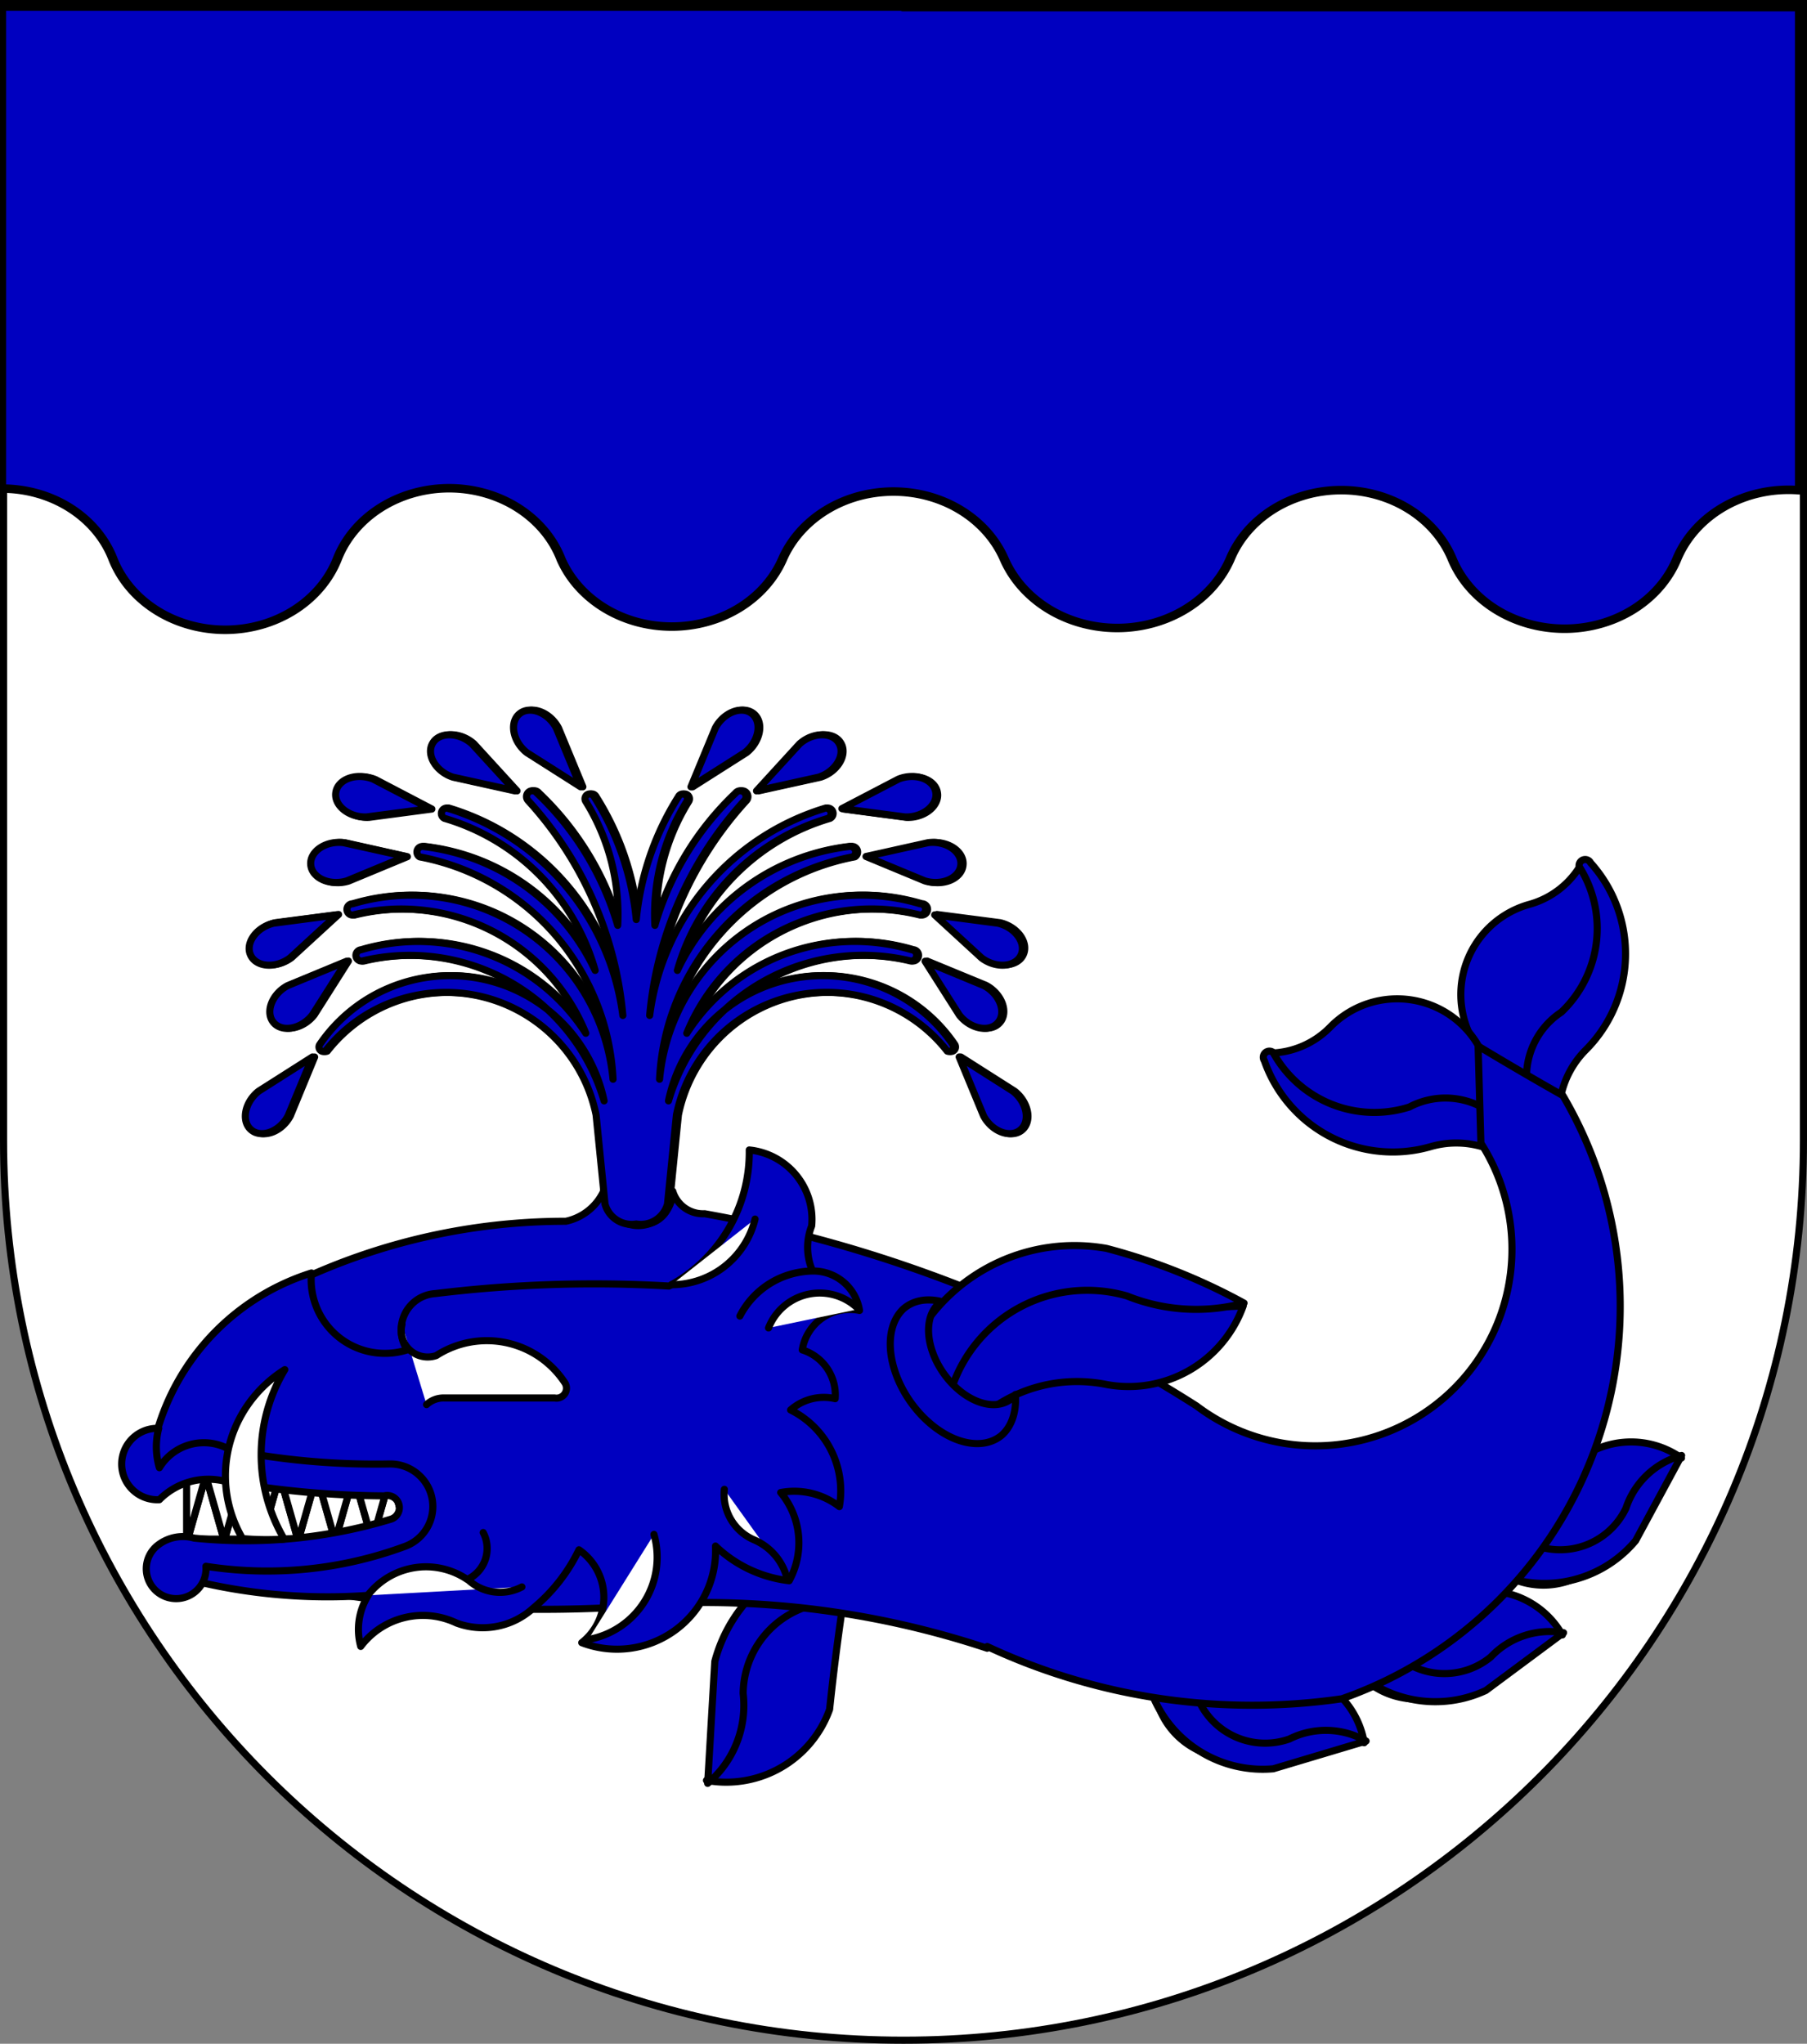 <?xml version="1.0" encoding="UTF-8" standalone="no"?>
<!-- Created with Inkscape (http://www.inkscape.org/) -->

<svg
   xmlns:v="http://schemas.microsoft.com/visio/2003/SVGExtensions/"
   xmlns:dc="http://purl.org/dc/elements/1.1/"
   xmlns:cc="http://creativecommons.org/ns#"
   xmlns:rdf="http://www.w3.org/1999/02/22-rdf-syntax-ns#"
   xmlns:svg="http://www.w3.org/2000/svg"
   xmlns="http://www.w3.org/2000/svg"
   xmlns:sodipodi="http://sodipodi.sourceforge.net/DTD/sodipodi-0.dtd"
   xmlns:inkscape="http://www.inkscape.org/namespaces/inkscape"
   width="763"
   height="863"
   id="svg2"
   version="1.1"
   inkscape:version="0.48.4 r9939"
   sodipodi:docname="Wappen_Herrschaft_Bugauen.svg">
  <rect width="100%" height="100%" fill="#808080" stroke="none"/>
  <defs
     id="defs4">
    <inkscape:perspective
       sodipodi:type="inkscape:persp3d"
       inkscape:vp_x="0 : 526.18109 : 1"
       inkscape:vp_y="0 : 1000 : 0"
       inkscape:vp_z="744.09448 : 526.18109 : 1"
       inkscape:persp3d-origin="372.04724 : 350.78739 : 1"
       id="perspective10" />
    <inkscape:perspective
       id="perspective2828"
       inkscape:persp3d-origin="0.5 : 0.33333333 : 1"
       inkscape:vp_z="1 : 0.5 : 1"
       inkscape:vp_y="0 : 1000 : 0"
       inkscape:vp_x="0 : 0.5 : 1"
       sodipodi:type="inkscape:persp3d" />
    <inkscape:perspective
       id="perspective2828-7"
       inkscape:persp3d-origin="0.5 : 0.33333333 : 1"
       inkscape:vp_z="1 : 0.5 : 1"
       inkscape:vp_y="0 : 1000 : 0"
       inkscape:vp_x="0 : 0.5 : 1"
       sodipodi:type="inkscape:persp3d" />
    <inkscape:perspective
       id="perspective3640"
       inkscape:persp3d-origin="0.5 : 0.33333333 : 1"
       inkscape:vp_z="1 : 0.5 : 1"
       inkscape:vp_y="0 : 1000 : 0"
       inkscape:vp_x="0 : 0.5 : 1"
       sodipodi:type="inkscape:persp3d" />
    <inkscape:perspective
       id="perspective3670"
       inkscape:persp3d-origin="0.5 : 0.33333333 : 1"
       inkscape:vp_z="1 : 0.5 : 1"
       inkscape:vp_y="0 : 1000 : 0"
       inkscape:vp_x="0 : 0.5 : 1"
       sodipodi:type="inkscape:persp3d" />
    <inkscape:perspective
       id="perspective3693"
       inkscape:persp3d-origin="0.5 : 0.33333333 : 1"
       inkscape:vp_z="1 : 0.5 : 1"
       inkscape:vp_y="0 : 1000 : 0"
       inkscape:vp_x="0 : 0.5 : 1"
       sodipodi:type="inkscape:persp3d" />
    <inkscape:perspective
       id="perspective3720"
       inkscape:persp3d-origin="0.5 : 0.33333333 : 1"
       inkscape:vp_z="1 : 0.5 : 1"
       inkscape:vp_y="0 : 1000 : 0"
       inkscape:vp_x="0 : 0.5 : 1"
       sodipodi:type="inkscape:persp3d" />
    <inkscape:perspective
       id="perspective3747"
       inkscape:persp3d-origin="0.5 : 0.33333333 : 1"
       inkscape:vp_z="1 : 0.5 : 1"
       inkscape:vp_y="0 : 1000 : 0"
       inkscape:vp_x="0 : 0.5 : 1"
       sodipodi:type="inkscape:persp3d" />
    <inkscape:perspective
       id="perspective3763"
       inkscape:persp3d-origin="0.5 : 0.33333333 : 1"
       inkscape:vp_z="1 : 0.5 : 1"
       inkscape:vp_y="0 : 1000 : 0"
       inkscape:vp_x="0 : 0.5 : 1"
       sodipodi:type="inkscape:persp3d" />
    <inkscape:perspective
       id="perspective3792"
       inkscape:persp3d-origin="0.5 : 0.33333333 : 1"
       inkscape:vp_z="1 : 0.5 : 1"
       inkscape:vp_y="0 : 1000 : 0"
       inkscape:vp_x="0 : 0.5 : 1"
       sodipodi:type="inkscape:persp3d" />
    <inkscape:perspective
       id="perspective3814"
       inkscape:persp3d-origin="0.5 : 0.33333333 : 1"
       inkscape:vp_z="1 : 0.5 : 1"
       inkscape:vp_y="0 : 1000 : 0"
       inkscape:vp_x="0 : 0.5 : 1"
       sodipodi:type="inkscape:persp3d" />
    <inkscape:perspective
       id="perspective3841"
       inkscape:persp3d-origin="0.5 : 0.33333333 : 1"
       inkscape:vp_z="1 : 0.5 : 1"
       inkscape:vp_y="0 : 1000 : 0"
       inkscape:vp_x="0 : 0.5 : 1"
       sodipodi:type="inkscape:persp3d" />
    <inkscape:perspective
       id="perspective3841-5"
       inkscape:persp3d-origin="0.5 : 0.33333333 : 1"
       inkscape:vp_z="1 : 0.5 : 1"
       inkscape:vp_y="0 : 1000 : 0"
       inkscape:vp_x="0 : 0.5 : 1"
       sodipodi:type="inkscape:persp3d" />
    <inkscape:perspective
       id="perspective3872"
       inkscape:persp3d-origin="0.5 : 0.33333333 : 1"
       inkscape:vp_z="1 : 0.5 : 1"
       inkscape:vp_y="0 : 1000 : 0"
       inkscape:vp_x="0 : 0.5 : 1"
       sodipodi:type="inkscape:persp3d" />
    <inkscape:perspective
       id="perspective3898"
       inkscape:persp3d-origin="0.5 : 0.33333333 : 1"
       inkscape:vp_z="1 : 0.5 : 1"
       inkscape:vp_y="0 : 1000 : 0"
       inkscape:vp_x="0 : 0.5 : 1"
       sodipodi:type="inkscape:persp3d" />
    <inkscape:perspective
       id="perspective3920"
       inkscape:persp3d-origin="0.5 : 0.33333333 : 1"
       inkscape:vp_z="1 : 0.5 : 1"
       inkscape:vp_y="0 : 1000 : 0"
       inkscape:vp_x="0 : 0.5 : 1"
       sodipodi:type="inkscape:persp3d" />
    <inkscape:perspective
       id="perspective2860"
       inkscape:persp3d-origin="0.5 : 0.33333333 : 1"
       inkscape:vp_z="1 : 0.5 : 1"
       inkscape:vp_y="0 : 1000 : 0"
       inkscape:vp_x="0 : 0.5 : 1"
       sodipodi:type="inkscape:persp3d" />
    <inkscape:perspective
       id="perspective3672"
       inkscape:persp3d-origin="0.5 : 0.33333333 : 1"
       inkscape:vp_z="1 : 0.5 : 1"
       inkscape:vp_y="0 : 1000 : 0"
       inkscape:vp_x="0 : 0.5 : 1"
       sodipodi:type="inkscape:persp3d" />
    <inkscape:perspective
       id="perspective3695"
       inkscape:persp3d-origin="0.5 : 0.33333333 : 1"
       inkscape:vp_z="1 : 0.5 : 1"
       inkscape:vp_y="0 : 1000 : 0"
       inkscape:vp_x="0 : 0.5 : 1"
       sodipodi:type="inkscape:persp3d" />
    <inkscape:perspective
       id="perspective3261"
       inkscape:persp3d-origin="0.5 : 0.33333333 : 1"
       inkscape:vp_z="1 : 0.5 : 1"
       inkscape:vp_y="0 : 1000 : 0"
       inkscape:vp_x="0 : 0.5 : 1"
       sodipodi:type="inkscape:persp3d" />
    <inkscape:perspective
       id="perspective2828-1"
       inkscape:persp3d-origin="0.5 : 0.33333333 : 1"
       inkscape:vp_z="1 : 0.5 : 1"
       inkscape:vp_y="0 : 1000 : 0"
       inkscape:vp_x="0 : 0.5 : 1"
       sodipodi:type="inkscape:persp3d" />
    <inkscape:perspective
       id="perspective3652"
       inkscape:persp3d-origin="0.5 : 0.33333333 : 1"
       inkscape:vp_z="1 : 0.5 : 1"
       inkscape:vp_y="0 : 1000 : 0"
       inkscape:vp_x="0 : 0.5 : 1"
       sodipodi:type="inkscape:persp3d" />
    <inkscape:perspective
       id="perspective3652-2"
       inkscape:persp3d-origin="0.5 : 0.33333333 : 1"
       inkscape:vp_z="1 : 0.5 : 1"
       inkscape:vp_y="0 : 1000 : 0"
       inkscape:vp_x="0 : 0.5 : 1"
       sodipodi:type="inkscape:persp3d" />
    <inkscape:perspective
       id="perspective3652-5"
       inkscape:persp3d-origin="0.5 : 0.33333333 : 1"
       inkscape:vp_z="1 : 0.5 : 1"
       inkscape:vp_y="0 : 1000 : 0"
       inkscape:vp_x="0 : 0.5 : 1"
       sodipodi:type="inkscape:persp3d" />
    <inkscape:perspective
       id="perspective3727"
       inkscape:persp3d-origin="0.5 : 0.33333333 : 1"
       inkscape:vp_z="1 : 0.5 : 1"
       inkscape:vp_y="0 : 1000 : 0"
       inkscape:vp_x="0 : 0.5 : 1"
       sodipodi:type="inkscape:persp3d" />
    <inkscape:perspective
       id="perspective3843"
       inkscape:persp3d-origin="0.5 : 0.33333333 : 1"
       inkscape:vp_z="1 : 0.5 : 1"
       inkscape:vp_y="0 : 1000 : 0"
       inkscape:vp_x="0 : 0.5 : 1"
       sodipodi:type="inkscape:persp3d" />
    <inkscape:perspective
       id="perspective3970"
       inkscape:persp3d-origin="0.5 : 0.33333333 : 1"
       inkscape:vp_z="1 : 0.5 : 1"
       inkscape:vp_y="0 : 1000 : 0"
       inkscape:vp_x="0 : 0.5 : 1"
       sodipodi:type="inkscape:persp3d" />
    <inkscape:perspective
       id="perspective4007"
       inkscape:persp3d-origin="0.5 : 0.33333333 : 1"
       inkscape:vp_z="1 : 0.5 : 1"
       inkscape:vp_y="0 : 1000 : 0"
       inkscape:vp_x="0 : 0.5 : 1"
       sodipodi:type="inkscape:persp3d" />
    <inkscape:perspective
       id="perspective4062"
       inkscape:persp3d-origin="0.5 : 0.33333333 : 1"
       inkscape:vp_z="1 : 0.5 : 1"
       inkscape:vp_y="0 : 1000 : 0"
       inkscape:vp_x="0 : 0.5 : 1"
       sodipodi:type="inkscape:persp3d" />
    <inkscape:perspective
       id="perspective4153"
       inkscape:persp3d-origin="0.5 : 0.33333333 : 1"
       inkscape:vp_z="1 : 0.5 : 1"
       inkscape:vp_y="0 : 1000 : 0"
       inkscape:vp_x="0 : 0.5 : 1"
       sodipodi:type="inkscape:persp3d" />
    <inkscape:perspective
       id="perspective4316"
       inkscape:persp3d-origin="0.5 : 0.33333333 : 1"
       inkscape:vp_z="1 : 0.5 : 1"
       inkscape:vp_y="0 : 1000 : 0"
       inkscape:vp_x="0 : 0.5 : 1"
       sodipodi:type="inkscape:persp3d" />
    <inkscape:perspective
       id="perspective4316-9"
       inkscape:persp3d-origin="0.5 : 0.33333333 : 1"
       inkscape:vp_z="1 : 0.5 : 1"
       inkscape:vp_y="0 : 1000 : 0"
       inkscape:vp_x="0 : 0.5 : 1"
       sodipodi:type="inkscape:persp3d" />
    <inkscape:perspective
       id="perspective2898"
       inkscape:persp3d-origin="0.5 : 0.33333333 : 1"
       inkscape:vp_z="1 : 0.5 : 1"
       inkscape:vp_y="0 : 1000 : 0"
       inkscape:vp_x="0 : 0.5 : 1"
       sodipodi:type="inkscape:persp3d" />
    <inkscape:perspective
       id="perspective3337"
       inkscape:persp3d-origin="0.5 : 0.33333333 : 1"
       inkscape:vp_z="1 : 0.5 : 1"
       inkscape:vp_y="0 : 1000 : 0"
       inkscape:vp_x="0 : 0.5 : 1"
       sodipodi:type="inkscape:persp3d" />
    <inkscape:perspective
       id="perspective3373"
       inkscape:persp3d-origin="0.5 : 0.33333333 : 1"
       inkscape:vp_z="1 : 0.5 : 1"
       inkscape:vp_y="0 : 1000 : 0"
       inkscape:vp_x="0 : 0.5 : 1"
       sodipodi:type="inkscape:persp3d" />
    <inkscape:perspective
       id="perspective2996"
       inkscape:persp3d-origin="0.5 : 0.33333333 : 1"
       inkscape:vp_z="1 : 0.5 : 1"
       inkscape:vp_y="0 : 1000 : 0"
       inkscape:vp_x="0 : 0.5 : 1"
       sodipodi:type="inkscape:persp3d" />
    <inkscape:perspective
       id="perspective3149"
       inkscape:persp3d-origin="0.5 : 0.33333333 : 1"
       inkscape:vp_z="1 : 0.5 : 1"
       inkscape:vp_y="0 : 1000 : 0"
       inkscape:vp_x="0 : 0.5 : 1"
       sodipodi:type="inkscape:persp3d" />
    <inkscape:perspective
       id="perspective3758"
       inkscape:persp3d-origin="0.5 : 0.33333333 : 1"
       inkscape:vp_z="1 : 0.5 : 1"
       inkscape:vp_y="0 : 1000 : 0"
       inkscape:vp_x="0 : 0.5 : 1"
       sodipodi:type="inkscape:persp3d" />
    <inkscape:perspective
       id="perspective3742"
       inkscape:persp3d-origin="0.5 : 0.33333333 : 1"
       inkscape:vp_z="1 : 0.5 : 1"
       inkscape:vp_y="0 : 1000 : 0"
       inkscape:vp_x="0 : 0.5 : 1"
       sodipodi:type="inkscape:persp3d" />
    <inkscape:perspective
       id="perspective3773"
       inkscape:persp3d-origin="0.5 : 0.33333333 : 1"
       inkscape:vp_z="1 : 0.5 : 1"
       inkscape:vp_y="0 : 1000 : 0"
       inkscape:vp_x="0 : 0.5 : 1"
       sodipodi:type="inkscape:persp3d" />
    <inkscape:perspective
       id="perspective3884"
       inkscape:persp3d-origin="0.5 : 0.33333333 : 1"
       inkscape:vp_z="1 : 0.5 : 1"
       inkscape:vp_y="0 : 1000 : 0"
       inkscape:vp_x="0 : 0.5 : 1"
       sodipodi:type="inkscape:persp3d" />
    <v:pageProperties
       v:drawingScale="1"
       v:pageScale="1"
       v:drawingUnits="19"
       v:shadowOffsetX="9"
       v:shadowOffsetY="-9" />
    <v:pageProperties
       v:drawingScale="1"
       v:pageScale="1"
       v:drawingUnits="19"
       v:shadowOffsetX="9"
       v:shadowOffsetY="-9" />
    <v:pageProperties
       v:drawingScale="1"
       v:pageScale="1"
       v:drawingUnits="19"
       v:shadowOffsetX="9"
       v:shadowOffsetY="-9" />
    <v:pageProperties
       v:drawingScale="1"
       v:pageScale="1"
       v:drawingUnits="19"
       v:shadowOffsetX="9"
       v:shadowOffsetY="-9" />
    <v:pageProperties
       v:drawingScale="1"
       v:pageScale="1"
       v:drawingUnits="19"
       v:shadowOffsetX="9"
       v:shadowOffsetY="-9" />
  </defs>
  <sodipodi:namedview
     id="base"
     pagecolor="#ffffff"
     bordercolor="#666666"
     borderopacity="1.0"
     inkscape:pageopacity="0.0"
     inkscape:pageshadow="2"
     inkscape:zoom="0.69977474"
     inkscape:cx="597.8443"
     inkscape:cy="532.04436"
     inkscape:document-units="px"
     inkscape:current-layer="layer1"
     showgrid="true"
     inkscape:window-width="1920"
     inkscape:window-height="1057"
     inkscape:window-x="1432"
     inkscape:window-y="-8"
     inkscape:window-maximized="1"
     inkscape:snap-grids="true">
    <inkscape:grid
       type="xygrid"
       id="grid2816"
       empspacing="5"
       visible="true"
       enabled="true"
       snapvisiblegridlinesonly="true" />
  </sodipodi:namedview>
  <g
     inkscape:label="Ebene 1"
     inkscape:groupmode="layer"
     id="layer1"
     transform="translate(-1.644,-192.036)">
    <path
       style="fill:#ffffff;fill-opacity:1;stroke:#000000;stroke-width:3;stroke-miterlimit:4;stroke-opacity:1;stroke-dasharray:none"
       d="m 3.144,193.536 0,480 c 0,209.868 170.132,380 380,380 209.868,0 380,-170.132 380,-380 l 0,-480 -760,0 z"
       id="path2850" />
    <g
       transform="matrix(1.357,0,0,1.25,2.269,-375.189)"
       v:groupContext="shape"
       v:mID="3"
       id="shape3-4"
       style="fill:#0000c0;fill-opacity:1">
      <title
         id="title21">Sheet.3</title>
      <path
         id="path23"
         class="st2"
         d="m 559.5,619.4 0,-163.22 -279,0 0,-0.18 L 0,456 0,618.84 a 36.522,35.314 0 0 1 34.74,23.93 36.998,35.775 -180 0 0 69.7,0 36.847,35.63 0 0 1 69.7,0 36.998,35.775 -180 0 0 68.86,0 37.004,35.781 0 0 1 69.05,-0.06 37.703,36.457 -180 0 0 70.25,0 36.815,35.599 0 0 1 69.14,0 37.263,36.031 180 0 0 69.84,0 37.056,35.831 0 0 1 38.22,-23.31 z"
         inkscape:connector-curvature="0"
         style="fill:#0000c0;stroke:#000000;stroke-width:2.879;stroke-linecap:round;stroke-linejoin:round;fill-opacity:1" />
    </g>
    <g
       v:groupContext="group"
       v:mID="2"
       transform="matrix(-1.191,2.554,2.554,1.191,258.903,595.486)"
       id="group2-2"
       style="stroke-width:1.065;stroke-miterlimit:4;stroke-dasharray:none;fill:#0000c0;fill-opacity:1">
      <title
         id="title16-4">Sheet.2</title>
      <g
         v:groupContext="group"
         v:mID="3"
         id="group3-3"
         style="stroke-width:1.065;stroke-miterlimit:4;stroke-dasharray:none;fill:#0000c0;fill-opacity:1">
        <title
           id="title19">Sheet.3</title>
        <g
           transform="translate(0.141,0)"
           v:groupContext="shape"
           v:mID="4"
           id="shape4-4"
           style="stroke-width:1.065;stroke-miterlimit:4;stroke-dasharray:none;fill:#0000c0;fill-opacity:1">
          <title
             id="title22">Sheet.4</title>
          <path
             id="path24"
             class="st1"
             d="m 27.21,160.27 a 11.696,11.696 0 0 1 -11.39,13.22 l -8.16,0.84 a 8.496,8.496 -180 0 0 -7.45,3.1 13.047,13.047 0 0 1 8.44,-14.63 300.588,300.588 -180 0 0 18.56,-2.53 z"
             inkscape:connector-curvature="0"
             style="fill:#0000c0;stroke:#000000;stroke-width:1.065;stroke-linecap:round;stroke-linejoin:round;stroke-miterlimit:4;stroke-dasharray:none;fill-opacity:1" />
        </g>
        <g
           transform="translate(0,-0.141)"
           v:groupContext="shape"
           v:mID="5"
           id="shape5-6"
           style="stroke-width:1.065;stroke-miterlimit:4;stroke-dasharray:none;fill:#0000c0;fill-opacity:1">
          <title
             id="title27">Sheet.5</title>
          <path
             id="path29"
             class="st1"
             d="m 0,177.43 a 12.149,12.149 0 0 1 10.69,-4.22 10.943,10.943 -180 0 0 10.83,-11.25 255.418,255.418 0 0 1 6.18,-1.41 17.834,17.834 0 0 1 -13.22,16.03 L 0,177.43 z"
             inkscape:connector-curvature="0"
             style="fill:#0000c0;stroke:#000000;stroke-width:1.065;stroke-linecap:round;stroke-linejoin:round;stroke-miterlimit:4;stroke-dasharray:none;fill-opacity:1" />
        </g>
      </g>
      <g
         v:groupContext="group"
         v:mID="6"
         transform="matrix(0.423,0.906,-0.906,0.423,185.096,82.012)"
         id="group6-8"
         style="stroke-width:1.065;stroke-miterlimit:4;stroke-dasharray:none;fill:#0000c0;fill-opacity:1">
        <title
           id="title32">Sheet.6</title>
        <g
           transform="matrix(0,-1,1,0,-160.272,177.288)"
           v:groupContext="shape"
           v:mID="7"
           id="shape7-9"
           style="stroke-width:1.065;stroke-miterlimit:4;stroke-dasharray:none;fill:#0000c0;fill-opacity:1">
          <title
             id="title35">Sheet.7</title>
          <path
             id="path37"
             class="st1"
             d="m 27.21,160.27 a 11.696,11.696 0 0 1 -11.39,13.22 l -8.16,0.84 a 8.496,8.496 -180 0 0 -7.45,3.1 13.047,13.047 0 0 1 8.44,-14.63 300.588,300.588 -180 0 0 18.56,-2.53 z"
             inkscape:connector-curvature="0"
             style="fill:#0000c0;stroke:#000000;stroke-width:1.065;stroke-linecap:round;stroke-linejoin:round;stroke-miterlimit:4;stroke-dasharray:none;fill-opacity:1" />
        </g>
        <g
           transform="matrix(0,-1,1,0,-160.413,177.428)"
           v:groupContext="shape"
           v:mID="8"
           id="shape8-11"
           style="stroke-width:1.065;stroke-miterlimit:4;stroke-dasharray:none;fill:#0000c0;fill-opacity:1">
          <title
             id="title40">Sheet.8</title>
          <path
             id="path42"
             class="st1"
             d="m 0,177.43 a 12.149,12.149 0 0 1 10.69,-4.22 10.943,10.943 -180 0 0 10.83,-11.25 255.418,255.418 0 0 1 6.18,-1.41 17.834,17.834 0 0 1 -13.22,16.03 L 0,177.43 z"
             inkscape:connector-curvature="0"
             style="fill:#0000c0;stroke:#000000;stroke-width:1.065;stroke-linecap:round;stroke-linejoin:round;stroke-miterlimit:4;stroke-dasharray:none;fill-opacity:1" />
        </g>
      </g>
      <g
         v:groupContext="group"
         v:mID="9"
         transform="matrix(0.707,0.707,-0.707,0.707,172.172,15.053)"
         id="group9-13"
         style="stroke-width:1.065;stroke-miterlimit:4;stroke-dasharray:none;fill:#0000c0;fill-opacity:1">
        <title
           id="title45">Sheet.9</title>
        <g
           transform="matrix(0,-1,1,0,-160.272,177.288)"
           v:groupContext="shape"
           v:mID="10"
           id="shape10-14"
           style="stroke-width:1.065;stroke-miterlimit:4;stroke-dasharray:none;fill:#0000c0;fill-opacity:1">
          <title
             id="title48">Sheet.10</title>
          <path
             id="path50"
             class="st1"
             d="m 27.21,160.27 a 11.696,11.696 0 0 1 -11.39,13.22 l -8.16,0.84 a 8.496,8.496 -180 0 0 -7.45,3.1 13.047,13.047 0 0 1 8.44,-14.63 300.588,300.588 -180 0 0 18.56,-2.53 z"
             inkscape:connector-curvature="0"
             style="fill:#0000c0;stroke:#000000;stroke-width:1.065;stroke-linecap:round;stroke-linejoin:round;stroke-miterlimit:4;stroke-dasharray:none;fill-opacity:1" />
        </g>
        <g
           transform="matrix(0,-1,1,0,-160.413,177.428)"
           v:groupContext="shape"
           v:mID="11"
           id="shape11-16"
           style="stroke-width:1.065;stroke-miterlimit:4;stroke-dasharray:none;fill:#0000c0;fill-opacity:1">
          <title
             id="title53">Sheet.11</title>
          <path
             id="path55"
             class="st1"
             d="m 0,177.43 a 12.149,12.149 0 0 1 10.69,-4.22 10.943,10.943 -180 0 0 10.83,-11.25 255.418,255.418 0 0 1 6.18,-1.41 17.834,17.834 0 0 1 -13.22,16.03 L 0,177.43 z"
             inkscape:connector-curvature="0"
             style="fill:#0000c0;stroke:#000000;stroke-width:1.065;stroke-linecap:round;stroke-linejoin:round;stroke-miterlimit:4;stroke-dasharray:none;fill-opacity:1" />
        </g>
      </g>
    </g>
    <g
       v:groupContext="group"
       v:mID="12"
       transform="matrix(2.566,1.164,-1.164,2.566,733.44,200.292)"
       id="group12-18"
       style="stroke-width:1.065;stroke-miterlimit:4;stroke-dasharray:none;fill:#0000c0;fill-opacity:1">
      <title
         id="title58">Sheet.12</title>
      <g
         v:groupContext="group"
         v:mID="13"
         transform="translate(21.956,-13.64)"
         id="group13-19"
         style="stroke-width:1.065;stroke-miterlimit:4;stroke-dasharray:none;fill:#0000c0;fill-opacity:1">
        <title
           id="title61">Sheet.13</title>
        <g
           transform="translate(0,-2.249)"
           v:groupContext="shape"
           v:mID="14"
           id="shape14-20"
           style="stroke-width:1.065;stroke-miterlimit:4;stroke-dasharray:none;fill:#0000c0;fill-opacity:1">
          <title
             id="title64-0">Sheet.14</title>
          <path
             id="path66-9"
             class="st1"
             d="M 7.59,172.48 A 14.028,14.028 178.28 0 1 5.04,149.24 12.939,12.939 -180 0 0 9.62,140.4 16.262,16.262 0 0 1 19.96,157.19 26.644,26.644 -180 0 0 19.74,177.43 65.166,65.166 0 0 1 7.59,172.48 z"
             inkscape:connector-curvature="0"
             style="fill:#0000c0;stroke:#000000;stroke-width:1.065;stroke-linecap:round;stroke-linejoin:round;stroke-miterlimit:4;stroke-dasharray:none;fill-opacity:1" />
        </g>
        <g
           transform="translate(9.317,0)"
           v:groupContext="shape"
           v:mID="15"
           id="shape15-22"
           style="stroke-width:1.065;stroke-miterlimit:4;stroke-dasharray:none;fill:#0000c0;fill-opacity:1">
          <title
             id="title69-4">Sheet.15</title>
          <path
             id="path71-88"
             class="st1"
             d="M 15.06,177.43 A 11.598,11.598 81.52 0 1 6.74,159.74 17.307,17.307 -90.82 0 0 0.14,138.75 0.916,0.916 0 0 1 1.489,137.551 20.391,20.391 0 0 1 12.43,163.34 a 13.788,13.788 -180 0 0 2.63,14.09 z"
             inkscape:connector-curvature="0"
             style="fill:#0000c0;stroke:#000000;stroke-width:1.065;stroke-linecap:round;stroke-linejoin:round;stroke-miterlimit:4;stroke-dasharray:none;fill-opacity:1" />
        </g>
      </g>
      <g
         v:groupContext="group"
         v:mID="16"
         transform="matrix(0.342,0.94,0.94,-0.342,-132.509,207.995)"
         id="group16-24"
         style="stroke-width:1.065;stroke-miterlimit:4;stroke-dasharray:none;fill:#0000c0;fill-opacity:1">
        <title
           id="title74-2">Sheet.16</title>
        <g
           transform="translate(0,-2.249)"
           v:groupContext="shape"
           v:mID="17"
           id="shape17-25"
           style="stroke-width:1.065;stroke-miterlimit:4;stroke-dasharray:none;fill:#0000c0;fill-opacity:1">
          <title
             id="title77">Sheet.17</title>
          <path
             id="path79"
             class="st1"
             d="M 7.59,172.48 A 14.028,14.028 178.28 0 1 5.04,149.24 12.939,12.939 -180 0 0 9.62,140.4 16.262,16.262 0 0 1 19.96,157.19 26.644,26.644 -180 0 0 19.74,177.43 65.166,65.166 0 0 1 7.59,172.48 z"
             inkscape:connector-curvature="0"
             style="fill:#0000c0;stroke:#000000;stroke-width:1.065;stroke-linecap:round;stroke-linejoin:round;stroke-miterlimit:4;stroke-dasharray:none;fill-opacity:1" />
        </g>
        <g
           transform="translate(9.317,0)"
           v:groupContext="shape"
           v:mID="18"
           id="shape18-27"
           style="stroke-width:1.065;stroke-miterlimit:4;stroke-dasharray:none;fill:#0000c0;fill-opacity:1">
          <title
             id="title82">Sheet.18</title>
          <path
             id="path84"
             class="st1"
             d="M 15.06,177.43 A 11.598,11.598 80.53 0 1 6.74,159.74 17.307,17.307 -90.94 0 0 0.14,138.75 0.916,0.916 0 0 1 1.489,137.551 20.391,20.391 0 0 1 12.43,163.34 a 13.788,13.788 -180 0 0 2.63,14.09 z"
             inkscape:connector-curvature="0"
             style="fill:#0000c0;stroke:#000000;stroke-width:1.065;stroke-linecap:round;stroke-linejoin:round;stroke-miterlimit:4;stroke-dasharray:none;fill-opacity:1" />
        </g>
      </g>
    </g>
    <g
       v:groupContext="group"
       v:mID="19"
       transform="matrix(-2.818,0,0,2.818,360.949,445.102)"
       id="group19-29"
       style="stroke-width:1.065;stroke-miterlimit:4;stroke-dasharray:none;fill:#0000c0;fill-opacity:1">
      <title
         id="title87">Sheet.19</title>
      <g
         transform="matrix(0,-1,1,0,-155.784,177.251)"
         v:groupContext="shape"
         v:mID="20"
         id="shape20-30"
         style="stroke-width:1.065;stroke-miterlimit:4;stroke-dasharray:none;fill:#0000c0;fill-opacity:1">
        <title
           id="title90">Sheet.20</title>
        <path
           id="path92"
           class="st1"
           d="m 34.33,155.78 a 14.756,14.756 0 0 1 -14.37,16.68 l -10.29,1.07 a 10.718,10.718 -180 0 0 -9.4,3.9 16.461,16.461 0 0 1 10.64,-18.45 379.228,379.228 -180 0 0 23.42,-3.2 z"
           inkscape:connector-curvature="0"
           style="fill:#0000c0;stroke:#000000;stroke-width:1.065;stroke-linecap:round;stroke-linejoin:round;stroke-miterlimit:4;stroke-dasharray:none;fill-opacity:1" />
      </g>
      <g
         transform="matrix(0,-1,1,0,-155.961,177.428)"
         v:groupContext="shape"
         v:mID="21"
         id="shape21-32"
         style="stroke-width:1.065;stroke-miterlimit:4;stroke-dasharray:none;fill:#0000c0;fill-opacity:1">
        <title
           id="title95">Sheet.21</title>
        <path
           id="path97"
           class="st1"
           d="m 0,177.43 a 15.327,15.327 0 0 1 13.48,-5.32 13.805,13.805 -180 0 0 13.66,-14.2 322.24,322.24 0 0 1 7.81,-1.77 22.499,22.499 0 0 1 -16.68,20.22 L 0,177.43 z"
           inkscape:connector-curvature="0"
           style="fill:#0000c0;stroke:#000000;stroke-width:1.065;stroke-linecap:round;stroke-linejoin:round;stroke-miterlimit:4;stroke-dasharray:none;fill-opacity:1" />
      </g>
    </g>
    <g
       transform="matrix(2.818,0,0,2.818,91.698,412.1)"
       v:groupContext="shape"
       v:mID="22"
       id="shape22-34"
       style="stroke-width:1.065;stroke-miterlimit:4;stroke-dasharray:none;fill:#0000c0;fill-opacity:1">
      <title
         id="title100">Sheet.22</title>
      <path
         id="path102"
         class="st1"
         d="m 73.63,103.78 a 4.743,4.743 2.04 0 1 -4.78,-3.37 5.17,5.17 179.35 1 1 -10.34,-0.05 8.083,8.083 0 0 1 -5.69,4.55 94.068,94.068 -180 0 0 -40.22,9 25.721,25.721 -180 0 0 6.47,46.97 210.136,210.136 -180 0 0 39.8,1.96 134.54,134.54 1.53 0 1 57.09,6.05 l 0.01,-0.26 a 93.896,93.896 -45 0 0 53.14,7.83 62.319,62.319 -45 0 0 33.11,-90.39 516.151,516.151 96.67 0 1 -12.7,-7.42 l 0.42,14.55 a 29.465,29.465 135 0 1 -42.59,39.39 203.264,203.264 -158.44 0 0 -73.72,-28.81 z"
         inkscape:connector-curvature="0"
         style="fill:#0000c0;stroke:#000000;stroke-width:1.065;stroke-linecap:round;stroke-linejoin:round;stroke-miterlimit:4;stroke-dasharray:none;fill-opacity:1" />
    </g>
    <g
       v:groupContext="group"
       v:mID="23"
       transform="matrix(2.818,0,0,2.818,106.169,209.056)"
       id="group23-36"
       style="stroke-width:1.065;stroke-miterlimit:4;stroke-dasharray:none;fill:#0000c0;fill-opacity:1">
      <title
         id="title105">Sheet.23</title>
      <g
         v:groupContext="shape"
         v:mID="24"
         id="shape24-37"
         style="stroke-width:1.065;stroke-miterlimit:4;stroke-dasharray:none;fill:#0000c0;fill-opacity:1">
        <title
           id="title108">Sheet.24</title>
        <path
           id="path110"
           class="st1"
           d="m 45.31,145.29 a 23.603,23.603 90 0 1 8.41,13.63 30.378,30.378 -180 0 0 -8.41,-13.63 23.603,23.603 -90 0 0 -34.2,5.19 0.675,0.675 -82.15 0 0 0.844,0.984 A 22.959,22.959 90.56 0 1 52.52,161.03 l 1.34,13.36 a 4.148,4.148 -180 0 0 4.68,2.98 4.148,4.148 -180 0 0 4.68,-2.98 l 1.34,-13.36 a 22.959,22.959 89.44 0 1 40.57,-9.57 0.675,0.675 -97.85 0 0 0.844,-0.984 A 23.603,23.603 -180 0 0 71.77,145.29 a 30.378,30.378 -180 0 0 -8.41,13.63 23.603,23.603 0 0 1 8.41,-13.63 30.378,30.378 0 0 1 27.87,-7.33 0.847,0.847 -178.37 0 0 0.141,-1.688 A 29.882,29.882 -180 0 0 66.1,148.79 a 29.85,29.85 0 0 1 34.95,-17.72 0.844,0.844 -178.13 0 0 0,-1.688 A 30.418,30.418 -0.3 0 0 62.03,155.68 35.657,35.657 179.84 0 1 91,122.35 0.837,0.837 -0.3 0 0 90.438,120.803 32.611,32.611 -180 0 0 64.7,139.37 33.197,33.197 0.12 0 1 87.27,116.59 0.811,0.811 -175.97 0 0 86.918,115.043 37.478,37.478 -179.63 0 0 60.55,146.12 55.021,55.021 179.06 0 1 74.75,113.92 0.874,0.874 -7.26 1 0 73.414,112.795 44.462,44.462 -180 0 0 61.32,132.62 32.071,32.071 179.93 0 1 66.1,114.06 0.726,0.726 -173.08 1 0 64.834,113.357 42.047,42.047 -177.8 0 0 58.54,131.75 42.047,42.047 -2.2 0 0 52.24,113.35 0.726,0.726 -6.91 1 0 50.974,114.053 32.071,32.071 0.07 0 1 55.76,132.62 44.462,44.462 -180 0 0 43.66,112.79 0.874,0.874 -172.74 1 0 42.324,113.915 55.021,55.021 0.94 0 1 56.53,146.12 37.478,37.478 -0.37 0 0 30.16,115.04 0.811,0.811 -4.03 0 0 29.808,116.587 33.197,33.197 179.88 0 1 52.38,139.37 32.611,32.611 -180 0 0 26.65,120.81 0.837,0.837 -179.7 0 0 26.087,122.357 35.657,35.657 0.16 0 1 55.05,155.68 30.418,30.418 -179.7 0 0 16.03,129.39 a 0.844,0.844 -1.87 0 0 0,1.688 29.85,29.85 0 0 1 34.94,17.712 29.882,29.882 -180 0 0 -33.68,-12.51 0.847,0.847 -1.63 0 0 0.141,1.688 A 30.378,30.378 0 0 1 45.31,145.29 z m -4.24,-44.36 a 4.028,2.974 -130 0 0 1.13,5.82 l 8.04,5.11 -3.64,-8.8 a 4.028,2.974 -130 0 0 -5.53,-2.13 z m -13.05,4.41 a 4.028,2.974 -150 0 0 3.06,5.08 l 9.3,2.05 -6.43,-7.03 a 4.028,2.974 -150 0 0 -5.93,-0.1 z m -14.45,7.37 a 4.028,2.974 -170 0 0 4.61,3.73 l 9.44,-1.25 -8.44,-4.41 a 4.028,2.974 -170 0 0 -5.61,1.93 z m -3.84,10.86 a 4.028,2.974 -5 0 0 5.42,2.41 l 8.8,-3.65 -9.3,-2.08 a 4.028,2.974 -5 0 0 -4.92,3.32 z M 0.7,137.02 a 4.028,2.974 -25 0 0 5.92,0.41 l 7.02,-6.44 -9.45,1.23 a 4.028,2.974 -25 0 0 -3.49,4.8 z m 3.48,10.12 a 4.028,2.974 -40 0 0 5.83,-1.13 l 5.1,-8.04 -8.8,3.63 a 4.028,2.974 -40 0 0 -2.13,5.54 z m -3.3,16.14 a 4.028,2.974 -50 0 0 5.54,-2.13 l 3.63,-8.8 -8.04,5.11 a 4.028,2.974 -50 0 0 -1.13,5.82 z m 74.99,-62.35 a 4.028,2.974 -50 0 0 -5.53,2.13 l -3.64,8.8 8.04,-5.11 a 4.028,2.974 -50 0 0 1.13,-5.82 z m 13.05,4.41 a 4.028,2.974 -30 0 0 -5.93,0.1 l -6.43,7.03 9.3,-2.05 a 4.028,2.974 -30 0 0 3.06,-5.08 z m 14.45,7.37 a 4.028,2.974 -10 0 0 -5.61,-1.93 l -8.44,4.41 9.44,1.25 a 4.028,2.974 -10 0 0 4.61,-3.73 z m 3.84,10.86 a 4.028,2.974 -175 0 0 -4.92,-3.32 l -9.3,2.08 8.8,3.65 a 4.028,2.974 -175 0 0 5.42,-2.41 z m 9.02,13.45 a 4.028,2.974 -155 0 0 -3.49,-4.8 l -9.44,-1.23 7.02,6.44 a 4.028,2.974 -155 0 0 5.91,-0.41 z m -3.47,10.12 a 4.028,2.974 -140 0 0 -2.13,-5.54 l -8.81,-3.63 5.11,8.04 a 4.028,2.974 -140 0 0 5.83,1.13 z m 3.3,16.14 a 4.028,2.974 -130 0 0 -1.14,-5.82 l -8.03,-5.11 3.63,8.8 a 4.028,2.974 -130 0 0 5.54,2.13 z"
           inkscape:connector-curvature="0"
           style="fill:#0000c0;stroke:#000000;stroke-width:1.065;stroke-linecap:round;stroke-linejoin:round;stroke-miterlimit:4;stroke-dasharray:none;fill-opacity:1" />
      </g>
      <g
         v:groupContext="group"
         v:mID="25"
         id="group25-39"
         style="stroke-width:1.065;stroke-miterlimit:4;stroke-dasharray:none;fill:#0000c0;fill-opacity:1">
        <title
           id="title113">Sheet.25</title>
        <g
           v:groupContext="group"
           v:mID="26"
           transform="translate(66.407,-12.521)"
           id="group26-40"
           style="stroke-width:1.065;stroke-miterlimit:4;stroke-dasharray:none;fill:#0000c0;fill-opacity:1">
          <title
             id="title116">Sheet.26</title>
          <g
             transform="matrix(0.766,-0.643,0.643,0.766,-66.988,41.81)"
             v:groupContext="shape"
             v:mID="27"
             id="shape27-41"
             style="stroke-width:1.065;stroke-miterlimit:4;stroke-dasharray:none;fill:#0000c0;fill-opacity:1">
            <title
               id="title119-4">Sheet.27</title>
            <path
               id="path121-5"
               class="st2"
               d="m 3,177.43 a 4.028,2.974 -90 0 0 2.87,-5.19 L 3,163.16 0.13,172.24 A 2.974,4.028 -180 0 0 3,177.43 z"
               inkscape:connector-curvature="0"
               style="fill:#0000c0;stroke:#000000;stroke-width:1.065;stroke-linecap:butt;stroke-miterlimit:4;stroke-dasharray:none;fill-opacity:1" />
          </g>
          <g
             transform="matrix(0.643,-0.766,0.766,0.643,-91.791,47.91)"
             v:groupContext="shape"
             v:mID="28"
             id="shape28-43"
             style="stroke-width:1.065;stroke-miterlimit:4;stroke-dasharray:none;fill:#0000c0;fill-opacity:1">
            <title
               id="title124-5">Sheet.28</title>
            <path
               id="path126-1"
               class="st2"
               d="m 3,177.43 a 4.028,2.974 -90 0 0 2.87,-5.19 L 3,163.16 0.13,172.24 A 2.974,4.028 -180 0 0 3,177.43 z"
               inkscape:connector-curvature="0"
               style="fill:#0000c0;stroke:#000000;stroke-width:1.065;stroke-linecap:butt;stroke-miterlimit:4;stroke-dasharray:none;fill-opacity:1" />
          </g>
          <g
             transform="matrix(0.423,-0.906,0.906,0.423,-112.539,77.273)"
             v:groupContext="shape"
             v:mID="29"
             id="shape29-45"
             style="stroke-width:1.065;stroke-miterlimit:4;stroke-dasharray:none;fill:#0000c0;fill-opacity:1">
            <title
               id="title129-7">Sheet.29</title>
            <path
               id="path131-1"
               class="st2"
               d="m 3,177.43 a 4.028,2.974 -90 0 0 2.87,-5.19 L 3,163.16 0.13,172.24 A 2.974,4.028 -180 0 0 3,177.43 z"
               inkscape:connector-curvature="0"
               style="fill:#0000c0;stroke:#000000;stroke-width:1.065;stroke-linecap:butt;stroke-miterlimit:4;stroke-dasharray:none;fill-opacity:1" />
          </g>
          <g
             transform="matrix(0.087,-0.996,0.996,0.087,-136.507,123.615)"
             v:groupContext="shape"
             v:mID="30"
             id="shape30-47"
             style="stroke-width:1.065;stroke-miterlimit:4;stroke-dasharray:none;fill:#0000c0;fill-opacity:1">
            <title
               id="title134-1">Sheet.30</title>
            <path
               id="path136-52"
               class="st2"
               d="m 3,177.43 a 4.028,2.974 -90 0 0 2.87,-5.19 L 3,163.16 0.13,172.24 A 2.974,4.028 -180 0 0 3,177.43 z"
               inkscape:connector-curvature="0"
               style="fill:#0000c0;stroke:#000000;stroke-width:1.065;stroke-linecap:butt;stroke-miterlimit:4;stroke-dasharray:none;fill-opacity:1" />
          </g>
          <g
             transform="matrix(-0.174,-0.985,0.985,-0.174,-137.539,158.994)"
             v:groupContext="shape"
             v:mID="31"
             id="shape31-49"
             style="stroke-width:1.065;stroke-miterlimit:4;stroke-dasharray:none;fill:#0000c0;fill-opacity:1">
            <title
               id="title139-7">Sheet.31</title>
            <path
               id="path141-6"
               class="st2"
               d="m 3,177.43 a 4.028,2.974 -90 0 0 2.87,-5.19 L 3,163.16 0.13,172.24 A 2.974,4.028 -180 0 0 3,177.43 z"
               inkscape:connector-curvature="0"
               style="fill:#0000c0;stroke:#000000;stroke-width:1.065;stroke-linecap:butt;stroke-miterlimit:4;stroke-dasharray:none;fill-opacity:1" />
          </g>
          <g
             transform="matrix(-0.5,-0.866,0.866,-0.5,-129.94,209.172)"
             v:groupContext="shape"
             v:mID="32"
             id="shape32-51"
             style="stroke-width:1.065;stroke-miterlimit:4;stroke-dasharray:none;fill:#0000c0;fill-opacity:1">
            <title
               id="title144-14">Sheet.32</title>
            <path
               id="path146-2"
               class="st2"
               d="m 3,177.43 a 4.028,2.974 -90 0 0 2.87,-5.19 L 3,163.16 0.13,172.24 A 2.974,4.028 -180 0 0 3,177.43 z"
               inkscape:connector-curvature="0"
               style="fill:#0000c0;stroke:#000000;stroke-width:1.065;stroke-linecap:butt;stroke-miterlimit:4;stroke-dasharray:none;fill-opacity:1" />
          </g>
          <g
             transform="matrix(-0.766,-0.643,0.643,-0.766,-102.578,251.295)"
             v:groupContext="shape"
             v:mID="33"
             id="shape33-53"
             style="stroke-width:1.065;stroke-miterlimit:4;stroke-dasharray:none;fill:#0000c0;fill-opacity:1">
            <title
               id="title149-3">Sheet.33</title>
            <path
               id="path151-2"
               class="st2"
               d="m 3,177.43 a 4.028,2.974 -90 0 0 2.87,-5.19 L 3,163.16 0.13,172.24 A 2.974,4.028 -180 0 0 3,177.43 z"
               inkscape:connector-curvature="0"
               style="fill:#0000c0;stroke:#000000;stroke-width:1.065;stroke-linecap:butt;stroke-miterlimit:4;stroke-dasharray:none;fill-opacity:1" />
          </g>
        </g>
        <g
           v:groupContext="group"
           v:mID="34"
           transform="matrix(-1,0,0,1,49.946,-12.521)"
           id="group34-55"
           style="stroke-width:1.065;stroke-miterlimit:4;stroke-dasharray:none;fill:#0000c0;fill-opacity:1">
          <title
             id="title154-2">Sheet.34</title>
          <g
             transform="matrix(0.766,-0.643,0.643,0.766,-66.988,41.81)"
             v:groupContext="shape"
             v:mID="35"
             id="shape35-56"
             style="stroke-width:1.065;stroke-miterlimit:4;stroke-dasharray:none;fill:#0000c0;fill-opacity:1">
            <title
               id="title157">Sheet.35</title>
            <path
               id="path159"
               class="st2"
               d="m 3,177.43 a 4.028,2.974 -90 0 0 2.87,-5.19 L 3,163.16 0.13,172.24 A 2.974,4.028 -180 0 0 3,177.43 z"
               inkscape:connector-curvature="0"
               style="fill:#0000c0;stroke:#000000;stroke-width:1.065;stroke-linecap:butt;stroke-miterlimit:4;stroke-dasharray:none;fill-opacity:1" />
          </g>
          <g
             transform="matrix(0.643,-0.766,0.766,0.643,-91.791,47.91)"
             v:groupContext="shape"
             v:mID="36"
             id="shape36-58"
             style="stroke-width:1.065;stroke-miterlimit:4;stroke-dasharray:none;fill:#0000c0;fill-opacity:1">
            <title
               id="title162">Sheet.36</title>
            <path
               id="path164"
               class="st2"
               d="m 3,177.43 a 4.028,2.974 -90 0 0 2.87,-5.19 L 3,163.16 0.13,172.24 A 2.974,4.028 -180 0 0 3,177.43 z"
               inkscape:connector-curvature="0"
               style="fill:#0000c0;stroke:#000000;stroke-width:1.065;stroke-linecap:butt;stroke-miterlimit:4;stroke-dasharray:none;fill-opacity:1" />
          </g>
          <g
             transform="matrix(0.423,-0.906,0.906,0.423,-112.539,77.273)"
             v:groupContext="shape"
             v:mID="37"
             id="shape37-60"
             style="stroke-width:1.065;stroke-miterlimit:4;stroke-dasharray:none;fill:#0000c0;fill-opacity:1">
            <title
               id="title167">Sheet.37</title>
            <path
               id="path169"
               class="st2"
               d="m 3,177.43 a 4.028,2.974 -90 0 0 2.87,-5.19 L 3,163.16 0.13,172.24 A 2.974,4.028 -180 0 0 3,177.43 z"
               inkscape:connector-curvature="0"
               style="fill:#0000c0;stroke:#000000;stroke-width:1.065;stroke-linecap:butt;stroke-miterlimit:4;stroke-dasharray:none;fill-opacity:1" />
          </g>
          <g
             transform="matrix(0.087,-0.996,0.996,0.087,-136.507,123.615)"
             v:groupContext="shape"
             v:mID="38"
             id="shape38-62"
             style="stroke-width:1.065;stroke-miterlimit:4;stroke-dasharray:none;fill:#0000c0;fill-opacity:1">
            <title
               id="title172">Sheet.38</title>
            <path
               id="path174"
               class="st2"
               d="m 3,177.43 a 4.028,2.974 -90 0 0 2.87,-5.19 L 3,163.16 0.13,172.24 A 2.974,4.028 -180 0 0 3,177.43 z"
               inkscape:connector-curvature="0"
               style="fill:#0000c0;stroke:#000000;stroke-width:1.065;stroke-linecap:butt;stroke-miterlimit:4;stroke-dasharray:none;fill-opacity:1" />
          </g>
          <g
             transform="matrix(-0.174,-0.985,0.985,-0.174,-137.539,158.994)"
             v:groupContext="shape"
             v:mID="39"
             id="shape39-64"
             style="stroke-width:1.065;stroke-miterlimit:4;stroke-dasharray:none;fill:#0000c0;fill-opacity:1">
            <title
               id="title177">Sheet.39</title>
            <path
               id="path179"
               class="st2"
               d="m 3,177.43 a 4.028,2.974 -90 0 0 2.87,-5.19 L 3,163.16 0.13,172.24 A 2.974,4.028 -180 0 0 3,177.43 z"
               inkscape:connector-curvature="0"
               style="fill:#0000c0;stroke:#000000;stroke-width:1.065;stroke-linecap:butt;stroke-miterlimit:4;stroke-dasharray:none;fill-opacity:1" />
          </g>
          <g
             transform="matrix(-0.5,-0.866,0.866,-0.5,-129.94,209.172)"
             v:groupContext="shape"
             v:mID="40"
             id="shape40-66"
             style="stroke-width:1.065;stroke-miterlimit:4;stroke-dasharray:none;fill:#0000c0;fill-opacity:1">
            <title
               id="title182">Sheet.40</title>
            <path
               id="path184"
               class="st2"
               d="m 3,177.43 a 4.028,2.974 -90 0 0 2.87,-5.19 L 3,163.16 0.13,172.24 A 2.974,4.028 -180 0 0 3,177.43 z"
               inkscape:connector-curvature="0"
               style="fill:#0000c0;stroke:#000000;stroke-width:1.065;stroke-linecap:butt;stroke-miterlimit:4;stroke-dasharray:none;fill-opacity:1" />
          </g>
          <g
             transform="matrix(-0.766,-0.643,0.643,-0.766,-102.578,251.295)"
             v:groupContext="shape"
             v:mID="41"
             id="shape41-68"
             style="stroke-width:1.065;stroke-miterlimit:4;stroke-dasharray:none;fill:#0000c0;fill-opacity:1">
            <title
               id="title187">Sheet.41</title>
            <path
               id="path189"
               class="st2"
               d="m 3,177.43 a 4.028,2.974 -90 0 0 2.87,-5.19 L 3,163.16 0.13,172.24 A 2.974,4.028 -180 0 0 3,177.43 z"
               inkscape:connector-curvature="0"
               style="fill:#0000c0;stroke:#000000;stroke-width:1.065;stroke-linecap:butt;stroke-miterlimit:4;stroke-dasharray:none;fill-opacity:1" />
          </g>
        </g>
        <g
           transform="translate(10.705,0)"
           v:groupContext="shape"
           v:mID="42"
           id="shape42-70"
           style="stroke-width:1.065;stroke-miterlimit:4;stroke-dasharray:none;fill:#0000c0;fill-opacity:1">
          <title
             id="title192">Sheet.42</title>
          <path
             id="path194"
             class="st3"
             d="m 60.77,145.29 a 30.378,30.378 -180 0 0 -8.4,13.63 23.603,23.603 0 0 1 8.4,-13.63 30.378,30.378 0 0 1 27.88,-7.33 0.847,0.847 -178.36 0 0 0.141,-1.688 A 29.882,29.882 -180 0 0 55.11,148.79 a 29.85,29.85 0 0 1 34.94,-17.72 0.844,0.844 -178.12 0 0 0,-1.688 A 30.418,30.418 -0.3 0 0 51.03,155.68 35.657,35.657 179.84 0 1 80,122.35 0.837,0.837 -0.3 0 0 79.438,120.803 32.611,32.611 -180 0 0 53.7,139.37 33.197,33.197 0.12 0 1 76.27,116.59 0.811,0.811 -175.88 0 0 75.918,115.043 37.478,37.478 -179.63 0 0 49.55,146.12 55.021,55.021 179.06 0 1 63.76,113.92 0.874,0.874 -7.28 1 0 62.424,112.795 44.462,44.462 -180 0 0 50.33,132.62 32.071,32.071 179.93 0 1 55.11,114.06 0.726,0.726 -173.07 1 0 53.844,113.357 42.047,42.047 -177.78 0 0 47.54,131.75 42.047,42.047 -2.22 0 0 41.24,113.35 0.726,0.726 -6.93 1 0 39.974,114.053 32.071,32.071 0.07 0 1 44.76,132.62 44.462,44.462 -180 0 0 32.66,112.79 0.874,0.874 -172.72 1 0 31.324,113.915 55.021,55.021 0.94 0 1 45.53,146.12 37.478,37.478 -0.37 0 0 19.16,115.04 0.811,0.811 -4.12 0 0 18.808,116.587 33.197,33.197 179.88 0 1 41.38,139.37 32.611,32.611 -180 0 0 15.65,120.81 0.837,0.837 -179.7 0 0 15.088,122.357 35.657,35.657 0.16 0 1 44.06,155.68 30.418,30.418 -179.7 0 0 5.03,129.39 a 0.844,0.844 -1.88 0 0 0,1.688 A 29.85,29.85 0 0 1 39.98,148.79 29.882,29.882 -180 0 0 6.3,136.28 0.847,0.847 -1.64 0 0 6.441,137.968 30.378,30.378 0 0 1 34.31,145.29 a 23.603,23.603 90 0 1 8.41,13.63 30.378,30.378 -180 0 0 -8.41,-13.63 23.603,23.603 -90 0 0 -34.2,5.19 0.675,0.675 -81.48 0 0 0.844,0.984 A 22.959,22.959 90.56 0 1 41.52,161.03 l 1.34,13.36 a 4.148,4.148 -180 0 0 4.68,2.98 4.148,4.148 -180 0 0 4.68,-2.98 l 1.34,-13.36 a 22.959,22.959 89.44 0 1 40.57,-9.57 0.675,0.675 -98.52 0 0 0.844,-0.984 A 23.603,23.603 -180 0 0 60.77,145.29 z"
             inkscape:connector-curvature="0"
             style="fill:#0000c0;stroke:#000000;stroke-width:1.065;stroke-linecap:round;stroke-linejoin:round;stroke-miterlimit:4;stroke-dasharray:none;fill-opacity:1" />
        </g>
      </g>
    </g>
    <g
       transform="matrix(2.818,0,0,2.818,64.595,388.442)"
       v:groupContext="shape"
       v:mID="43"
       id="shape43-72"
       style="stroke-width:1.065;stroke-miterlimit:4;stroke-dasharray:none;fill:#0000c0;fill-opacity:1">
      <title
         id="title197">Sheet.43</title>
      <path
         id="path199"
         class="st1"
         d="m 24.33,121.05 a 11.046,11.046 -180 0 0 14.34,11.53 5.452,5.452 1.71 0 1 4.22,-8.44 195.285,195.285 89.44 0 1 35.02,-1.13 22.727,22.727 -180 0 0 12.02,-20.39 10.451,10.451 0 0 1 9.35,11.39 8.789,8.789 -180 0 0 0.14,6.75 12.334,12.334 -180 0 0 -10.9,6.75 12.526,12.526 0 0 1 10.9,-6.75 7.009,7.009 0 0 1 7.03,5.91 7.195,7.195 -180 0 0 -8.58,5.91 7.067,7.067 0 0 1 4.93,7.31 7.527,7.527 -180 0 0 -6.68,1.69 13.546,13.546 0 0 1 7.31,14.48 11.06,11.06 -180 0 0 -8.79,-2.11 11.809,11.809 0 0 1 1.27,13.22 19.107,19.107 0 0 1 -11.04,-5.2 14.773,14.773 0.9 0 1 -20.04,14.48 8.648,8.648 -180 0 0 -0.42,-13.92 25.956,25.956 0 0 1 -6.82,8.72 11.247,11.247 0 0 1 -11.54,2.25 11.675,11.675 -180 0 0 -14.34,3.51 9.611,9.611 178.13 0 1 1.13,-7.65 84.807,84.807 0.42 0 1 -28.34,-2.75 66.131,66.131 0 0 1 27.56,-4.5 6.026,6.026 -176.27 1 0 3.59,-11.39 A 2851.19,2851.19 -0.72 0 0 0,151 35.019,35.019 0 0 1 24.33,121.05 z"
         inkscape:connector-curvature="0"
         style="fill:#0000c0;stroke:#000000;stroke-width:1.065;stroke-linecap:round;stroke-linejoin:round;stroke-miterlimit:4;stroke-dasharray:none;fill-opacity:1" />
    </g>
    <g
       v:groupContext="group"
       v:mID="44"
       transform="matrix(2.818,0,0,2.818,176.333,291.619)"
       id="group44-74"
       style="stroke-width:1.065;stroke-miterlimit:4;stroke-dasharray:none">
      <title
         id="title202">Sheet.44</title>
    </g>
    <g
       v:groupContext="group"
       v:mID="45"
       transform="matrix(2.818,0,0,2.818,377.224,301.921)"
       id="group45-75"
       style="stroke-width:1.065;stroke-miterlimit:4;stroke-dasharray:none;fill:#0000c0;fill-opacity:1">
      <title
         id="title205">Sheet.45</title>
      <g
         v:groupContext="group"
         v:mID="46"
         transform="translate(3.797,-5.567)"
         id="group46-76"
         style="stroke-width:1.065;stroke-miterlimit:4;stroke-dasharray:none;fill:#0000c0;fill-opacity:1">
        <title
           id="title208">Sheet.46</title>
        <g
           transform="matrix(-0.906,-0.423,0.423,-0.906,-25.77,323.036)"
           v:groupContext="shape"
           v:mID="47"
           id="shape47-77"
           style="stroke-width:1.065;stroke-miterlimit:4;stroke-dasharray:none;fill:#0000c0;fill-opacity:1">
          <title
             id="title211">Sheet.47</title>
          <path
             id="path213"
             class="st1"
             d="m 41.33,151.21 a 17.871,17.871 0 0 1 -17.4,20.2 l -12.46,1.29 a 54.391,54.391 -180 0 0 -11.39,4.73 18.247,18.247 0.55 0 1 13.55,-19.34 22.211,22.211 -179.64 0 0 13.61,-9.76 9.098,9.098 178.48 0 1 14.09,2.88 z"
             inkscape:connector-curvature="0"
             style="fill:#0000c0;stroke:#000000;stroke-width:1.065;stroke-linecap:round;stroke-linejoin:round;stroke-miterlimit:4;stroke-dasharray:none;fill-opacity:1" />
        </g>
        <g
           transform="matrix(-0.906,-0.423,0.423,-0.906,-25.645,322.413)"
           v:groupContext="shape"
           v:mID="48"
           id="shape48-79"
           style="stroke-width:1.065;stroke-miterlimit:4;stroke-dasharray:none;fill:#0000c0;fill-opacity:1">
          <title
             id="title216">Sheet.48</title>
          <path
             id="path218"
             class="st1"
             d="m 0,177.24 a 27.762,27.762 0 0 1 16.33,-6.45 21.39,21.39 -165.69 0 0 17.79,-24.8 397.123,397.123 163.41 0 1 8.21,5.47 27.249,27.249 0 0 1 -20.2,24.49 A 90.769,90.769 0 0 1 0,177.24 z"
             inkscape:connector-curvature="0"
             style="fill:#0000c0;stroke:#000000;stroke-width:1.065;stroke-linecap:round;stroke-linejoin:round;stroke-miterlimit:4;stroke-dasharray:none;fill-opacity:1" />
        </g>
      </g>
      <g
         v:groupContext="shape"
         v:mID="49"
         id="shape49-81"
         style="stroke-width:1.065;stroke-miterlimit:4;stroke-dasharray:none;fill:#0000c0;fill-opacity:1">
        <title
           id="title221">Sheet.49</title>
        <path
           id="path223"
           class="st1"
           d="m 18.87,169.97 a 8.982,5.883 54.86 0 1 -0.52,0.57 8.982,5.883 54.86 0 1 -11.06,-14.11 8.982,5.883 54.86 0 1 0.51,-0.39 12.015,7.87 -125.14 0 0 -5.75,1.13 12.015,7.87 -125.14 0 0 14.79,18.88 12.015,7.87 -125.14 0 0 2.03,-6.08 z"
           inkscape:connector-curvature="0"
           style="fill:#0000c0;stroke:#000000;stroke-width:1.065;stroke-linecap:round;stroke-linejoin:round;stroke-miterlimit:4;stroke-dasharray:none;fill-opacity:1" />
      </g>
    </g>
    <g
       v:groupContext="group"
       v:mID="50"
       transform="matrix(2.818,0,0,2.818,156.918,384.338)"
       id="group50-83"
       style="stroke-width:1.065;stroke-miterlimit:4;stroke-dasharray:none">
      <title
         id="title226">Sheet.50</title>
      <g
         transform="matrix(0.786,-0.618,0.618,0.786,-62.422,-13.022)"
         v:groupContext="shape"
         v:mID="51"
         id="shape51-84"
         style="stroke-width:1.065;stroke-miterlimit:4;stroke-dasharray:none">
        <title
           id="title229-1">Sheet.51</title>
        <path
           id="path231-6"
           class="st4"
           d="m 0,174.67 a 12.877,12.877 -180 0 0 15.92,0"
           inkscape:connector-curvature="0"
           style="stroke:#000000;stroke-width:1.065;stroke-linecap:round;stroke-linejoin:round;stroke-miterlimit:4;stroke-dasharray:none" />
      </g>
      <g
         transform="matrix(0.979,-0.204,0.204,0.979,23.86,-42.958)"
         v:groupContext="shape"
         v:mID="52"
         id="shape52-87"
         style="stroke-width:1.065;stroke-miterlimit:4;stroke-dasharray:none">
        <title
           id="title234-8">Sheet.52</title>
        <path
           id="path236-5"
           class="st4"
           d="m 0,177.43 a 8.236,8.236 0 0 1 13.79,0"
           inkscape:connector-curvature="0"
           style="stroke:#000000;stroke-width:1.065;stroke-linecap:round;stroke-linejoin:round;stroke-miterlimit:4;stroke-dasharray:none" />
      </g>
      <g
         transform="translate(53.398,-9.562)"
         v:groupContext="shape"
         v:mID="53"
         id="shape53-90"
         style="stroke-width:1.065;stroke-miterlimit:4;stroke-dasharray:none">
        <title
           id="title239-76">Sheet.53</title>
        <path
           id="path241-1"
           class="st4"
           d="m 0.04,164.49 a 7.411,7.411 -180 0 0 4.5,7.59 8.579,8.579 0 0 1 4.78,5.35"
           inkscape:connector-curvature="0"
           style="stroke:#000000;stroke-width:1.065;stroke-linecap:round;stroke-linejoin:round;stroke-miterlimit:4;stroke-dasharray:none" />
      </g>
      <g
         transform="matrix(0.53,-0.848,0.848,0.53,-113.912,85.579)"
         v:groupContext="shape"
         v:mID="54"
         id="shape54-93"
         style="stroke-width:1.065;stroke-miterlimit:4;stroke-dasharray:none">
        <title
           id="title244-89">Sheet.54</title>
        <path
           id="path246-2"
           class="st4"
           d="m 0,173.3 a 12.511,12.511 -180 0 0 18.57,0"
           inkscape:connector-curvature="0"
           style="stroke:#000000;stroke-width:1.065;stroke-linecap:round;stroke-linejoin:round;stroke-miterlimit:4;stroke-dasharray:none" />
      </g>
      <g
         transform="translate(0,-6.609)"
         v:groupContext="shape"
         v:mID="55"
         id="shape55-96"
         style="stroke-width:1.065;stroke-miterlimit:4;stroke-dasharray:none">
        <title
           id="title249-79">Sheet.55</title>
        <path
           id="path251-5"
           class="st4"
           d="m 0,177.43 a 11.039,11.039 0 0 1 14.91,-2.39 5.131,5.131 -180 0 0 2.39,-7.03 5.13,5.13 118.62 0 1 -2.32,7.03 7.025,7.025 -180 0 0 8.12,1.12"
           inkscape:connector-curvature="0"
           style="stroke:#000000;stroke-width:1.065;stroke-linecap:round;stroke-linejoin:round;stroke-miterlimit:4;stroke-dasharray:none" />
      </g>
    </g>
    <g
       v:groupContext="group"
       v:mID="56"
       transform="matrix(2.818,0,0,2.818,170.522,285.147)"
       id="group56-99"
       style="stroke-width:1.065;stroke-miterlimit:4;stroke-dasharray:none">
      <title
         id="title254-4">Sheet.56</title>
      <g
         transform="translate(6.591,-1.055)"
         v:groupContext="shape"
         v:mID="57"
         id="shape57-100"
         style="stroke-width:1.065;stroke-miterlimit:4;stroke-dasharray:none">
        <title
           id="title257">Sheet.57</title>
        <path
           id="path259"
           class="st5"
           d="m 0.31,177.4 a 2.71,2.71 1.22 0 1 0.18,0.03 l 11.56,0 a 6.188,6.188 -180 0 0 0.32,-1.97 6.188,6.188 -180 1 0 -12.37,0 6.188,6.188 -180 0 0 0.31,1.94 z"
           inkscape:connector-curvature="0"
           style="fill:#ffffff;stroke:#000000;stroke-width:1.065;stroke-linecap:round;stroke-linejoin:round;stroke-miterlimit:4;stroke-dasharray:none" />
      </g>
      <g
         transform="translate(10.125,-1.125)"
         v:groupContext="shape"
         v:mID="58"
         id="shape58-102"
         style="stroke-width:1.065;stroke-miterlimit:4;stroke-dasharray:none">
        <title
           id="title262">Circle.109</title>
        <v:userDefs>
          <v:ud
             v:val="VT0(14):26"
             v:nameU="visVersion" />
        </v:userDefs>
        <path
           id="path264"
           class="st6"
           d="m 0,174.77 a 2.655,2.655 0 0 1 5.31,0 2.655,2.655 0 1 1 -5.31,0 z"
           inkscape:connector-curvature="0"
           style="fill:#000000;stroke:#000000;stroke-width:1.065;stroke-linecap:round;stroke-linejoin:round;stroke-miterlimit:4;stroke-dasharray:none" />
      </g>
      <g
         transform="translate(0.188,0)"
         v:groupContext="shape"
         v:mID="59"
         id="shape59-104"
         style="stroke-width:1.065;stroke-miterlimit:4;stroke-dasharray:none">
        <title
           id="title267">Sheet.59</title>
        <path
           id="path269"
           class="st4"
           d="m 0.12,165.38 a 3.964,3.964 -171.41 0 0 5.14,4.7 13.982,13.982 177.84 0 1 19.28,4.11 1.492,1.492 0 0 1 -1.54,2.25 l -16.53,0 a 3.759,3.759 -171.86 0 0 -2.67,0.99"
           inkscape:connector-curvature="0"
           style="stroke:#000000;stroke-width:1.065;stroke-linecap:round;stroke-linejoin:round;stroke-miterlimit:4;stroke-dasharray:none" />
      </g>
    </g>
    <g
       style="stroke-width:1.065;stroke-miterlimit:4;stroke-dasharray:none"
       id="group61-108"
       transform="matrix(2.818,0,0,2.818,80.445,341.941)"
       v:mID="61"
       v:groupContext="group">
      <title
         id="title275">Sheet.61</title>
      <g
         style="stroke-width:1.065;stroke-miterlimit:4;stroke-dasharray:none"
         id="shape62-109"
         v:mID="62"
         v:groupContext="shape"
         transform="translate(27.865,0)">
        <title
           id="title278">Sheet.62</title>
        <path
           style="fill:#ffffff;stroke:#000000;stroke-width:1.065;stroke-linecap:round;stroke-linejoin:round;stroke-miterlimit:4;stroke-dasharray:none"
           inkscape:connector-curvature="0"
           d="m 0,177.43 5.4,0 -2.7,-9.49 -2.7,9.49 z"
           class="st7"
           id="path280" />
      </g>
      <g
         style="stroke-width:1.065;stroke-miterlimit:4;stroke-dasharray:none"
         id="shape63-111"
         v:mID="63"
         v:groupContext="shape"
         transform="translate(22.326,0)">
        <title
           id="title283">Sheet.63</title>
        <path
           style="fill:#ffffff;stroke:#000000;stroke-width:1.065;stroke-linecap:round;stroke-linejoin:round;stroke-miterlimit:4;stroke-dasharray:none"
           inkscape:connector-curvature="0"
           d="m 0,177.43 5.4,0 -2.7,-9.49 -2.7,9.49 z"
           class="st7"
           id="path285" />
      </g>
      <g
         style="stroke-width:1.065;stroke-miterlimit:4;stroke-dasharray:none"
         id="shape64-113"
         v:mID="64"
         v:groupContext="shape"
         transform="translate(16.786,0)">
        <title
           id="title288">Sheet.64</title>
        <path
           style="fill:#ffffff;stroke:#000000;stroke-width:1.065;stroke-linecap:round;stroke-linejoin:round;stroke-miterlimit:4;stroke-dasharray:none"
           inkscape:connector-curvature="0"
           d="m 0,177.43 5.4,0 -2.7,-9.49 -2.7,9.49 z"
           class="st7"
           id="path290" />
      </g>
      <g
         style="stroke-width:1.065;stroke-miterlimit:4;stroke-dasharray:none"
         id="shape65-115"
         v:mID="65"
         v:groupContext="shape"
         transform="translate(11.246,0)">
        <title
           id="title293">Sheet.65</title>
        <path
           style="fill:#ffffff;stroke:#000000;stroke-width:1.065;stroke-linecap:round;stroke-linejoin:round;stroke-miterlimit:4;stroke-dasharray:none"
           inkscape:connector-curvature="0"
           d="m 0,177.43 5.4,0 -2.7,-9.49 -2.7,9.49 z"
           class="st7"
           id="path295" />
      </g>
      <g
         style="stroke-width:1.065;stroke-miterlimit:4;stroke-dasharray:none"
         id="shape66-117"
         v:mID="66"
         v:groupContext="shape"
         transform="translate(5.707,0)">
        <title
           id="title298">Sheet.66</title>
        <path
           style="fill:#ffffff;stroke:#000000;stroke-width:1.065;stroke-linecap:round;stroke-linejoin:round;stroke-miterlimit:4;stroke-dasharray:none"
           inkscape:connector-curvature="0"
           d="m 0,177.43 5.4,0 -2.7,-9.49 -2.7,9.49 z"
           class="st7"
           id="path300" />
      </g>
      <g
         style="stroke-width:1.065;stroke-miterlimit:4;stroke-dasharray:none"
         id="shape67-119"
         v:mID="67"
         v:groupContext="shape"
         transform="translate(0.167,0)">
        <title
           id="title303">Sheet.67</title>
        <path
           style="fill:#ffffff;stroke:#000000;stroke-width:1.065;stroke-linecap:round;stroke-linejoin:round;stroke-miterlimit:4;stroke-dasharray:none"
           inkscape:connector-curvature="0"
           d="m 5.4,177.43 -2.7,-9.49 -2.7,9.49 5.4,0 z"
           class="st7"
           id="path305" />
      </g>
      <g
         style="stroke-width:1.065;stroke-miterlimit:4;stroke-dasharray:none"
         id="shape68-121"
         v:mID="68"
         v:groupContext="shape">
        <title
           id="title308">Sheet.68</title>
        <path
           style="fill:#ffffff;stroke:#000000;stroke-width:1.065;stroke-linecap:round;stroke-linejoin:round;stroke-miterlimit:4;stroke-dasharray:none"
           inkscape:connector-curvature="0"
           d="m 5.57,177.43 0.14,0 2.7,-9.49 2.7,9.49 0.14,0 2.7,-9.49 2.7,9.49 0.14,0 2.7,-9.49 2.7,9.49 0.14,0 2.7,-9.49 2.7,9.49 0.14,0 2.7,-9.49 2.7,9.49 0.2,0 0,-9.7 -33.47,0 0,9.7 0.17,0 2.7,-9.49 2.7,9.49 z"
           class="st7"
           id="path310" />
      </g>
    </g>
    <g
       style="stroke-width:1.065;stroke-miterlimit:4;stroke-dasharray:none;fill:#0000c0;fill-opacity:1"
       id="shape69-123"
       v:mID="69"
       v:groupContext="shape"
       transform="matrix(2.818,0,0,2.818,52.964,367.091)">
      <title
         id="title313">Sheet.69</title>
      <path
         style="fill:#0000c0;stroke:#000000;stroke-width:1.065;stroke-linecap:round;stroke-linejoin:round;stroke-miterlimit:4;stroke-dasharray:none;fill-opacity:1"
         inkscape:connector-curvature="0"
         d="m 5.57,151.91 a 5.351,5.351 -90.93 1 0 0.1,10.69 10.332,10.332 0 0 1 9.57,-2.82 138.335,138.335 -180 0 0 24.11,2.25 1.819,1.819 0 0 1 0.92,3.52 75.274,75.274 89.44 0 1 -29.39,2.81 6.124,6.124 -91.8 0 0 -5.35,0.99 4.474,4.474 -92.66 1 0 7.11,3.23 59.542,59.542 -180 0 0 29.74,-2.95 6.37,6.37 -180 0 0 -2.25,-12.38 112.216,112.216 0 0 1 -23.84,-2.11 7.807,7.807 -180 0 0 -10.62,2.67 11.033,11.033 89 0 1 -0.1,-5.9 z"
         class="st1"
         id="path315" />
    </g>
    <g
       style="stroke-width:1.065;stroke-miterlimit:4;stroke-dasharray:none"
       id="shape70-125"
       v:mID="70"
       v:groupContext="shape"
       transform="matrix(2.818,0,0,2.818,96.822,342.183)">
      <title
         id="title318">Sheet.70</title>
      <path
         style="fill:#ffffff;stroke:#000000;stroke-width:1.065;stroke-linecap:round;stroke-linejoin:round;stroke-miterlimit:4;stroke-dasharray:none"
         inkscape:connector-curvature="0"
         d="M 8.81,177.34 A 40.054,38.986 0.65 0 1 2.57,177.27 19.474,18.954 0 0 1 8.9,151.95 26.067,25.372 -179.49 0 0 8.81,177.34 z"
         class="st5"
         id="path320" />
    </g>
  </g>
  <style
     id="style6"
     type="text/css">
	
		.st1 {fill:#339933;stroke:#000000;stroke-linecap:round;stroke-linejoin:round;stroke-width:3}
		.st2 {fill:#339933;stroke:#000000;stroke-linecap:round;stroke-linejoin:round;stroke-width:1.5}
		.st3 {stroke:#000000;stroke-linecap:round;stroke-linejoin:round;stroke-width:1}
		.st4 {fill:#ffffff;stroke:#000000;stroke-linecap:round;stroke-linejoin:round;stroke-width:4.5}
		.st5 {fill:#0000ff;stroke:#000000;stroke-linecap:round;stroke-linejoin:round;stroke-width:3}
		.st6 {fill:none;fill-rule:evenodd;font-size:12px;overflow:visible;stroke-linecap:square;stroke-miterlimit:3}
	
	</style>
  <style
     id="style6-4"
     type="text/css">
	
		.st1 {fill:#ffffff;stroke:#000000;stroke-linecap:round;stroke-linejoin:round;stroke-width:2.16}
		.st2 {fill:none;fill-rule:evenodd;font-size:12px;overflow:visible;stroke-linecap:square;stroke-miterlimit:3}
	
	</style>
  <style
     id="style6-9"
     type="text/css">
	
		.st1 {fill:#ffffff;stroke:#000000;stroke-linecap:round;stroke-linejoin:round;stroke-width:2.16}
		.st2 {fill:#ff0000;stroke:#000000;stroke-linecap:round;stroke-linejoin:round;stroke-width:2.16}
		.st3 {fill:none;fill-rule:evenodd;font-size:12px;overflow:visible;stroke-linecap:square;stroke-miterlimit:3}
	
	</style>
  <style
     id="style6-0"
     type="text/css">
	
		.st1 {fill:#ffffff;stroke:#000000;stroke-linecap:round;stroke-linejoin:round;stroke-width:4.08}
		.st2 {fill:#ff0000;stroke:#000000;stroke-linecap:round;stroke-linejoin:round;stroke-width:2.16}
		.st3 {fill:#ffff00;stroke:#000000;stroke-linecap:round;stroke-linejoin:round;stroke-width:2.16}
		.st4 {fill:#ffffff}
		.st5 {stroke:#000000;stroke-linecap:round;stroke-linejoin:round;stroke-width:3.12}
		.st6 {fill:#ffffff;stroke:#000000;stroke-linecap:round;stroke-linejoin:round;stroke-width:3.12}
		.st7 {fill:#ffffff;stroke:#000000;stroke-linecap:round;stroke-linejoin:round;stroke-width:0.72}
		.st8 {fill:#ff0000;stroke:#000000;stroke-linecap:butt;stroke-width:2.16}
		.st9 {fill:#ff0000;stroke:#000000;stroke-linecap:round;stroke-linejoin:round;stroke-width:0.24}
		.st10 {fill:#ffff00;stroke:#000000;stroke-linecap:round;stroke-linejoin:round;stroke-width:1.2}
		.st11 {fill:#000000}
		.st12 {stroke:#000000;stroke-linecap:round;stroke-linejoin:round;stroke-width:0.24}
		.st13 {fill:#ff0000;stroke:#000000;stroke-linecap:round;stroke-linejoin:round;stroke-width:1.2}
		.st14 {fill:none;fill-rule:evenodd;font-size:12px;overflow:visible;stroke-linecap:square;stroke-miterlimit:3}
	
	</style>
  <style
     id="style6-2"
     type="text/css">
	
		.st1 {fill:#ffffff;stroke:#000000;stroke-linecap:round;stroke-linejoin:round;stroke-width:3}
		.st2 {fill:#0000ff;stroke:#000000;stroke-linecap:round;stroke-linejoin:round;stroke-width:3}
		.st3 {fill:none;fill-rule:evenodd;font-size:12px;overflow:visible;stroke-linecap:square;stroke-miterlimit:3}
	
	</style>
  <style
     id="style6-3"
     type="text/css">
	
		.st1 {fill:#ffffff;stroke:#000000;stroke-linecap:round;stroke-linejoin:round;stroke-width:3}
		.st2 {fill:#000000;stroke:#000000;stroke-linecap:round;stroke-linejoin:round;stroke-width:3}
		.st3 {fill:#000000;stroke:#000000;stroke-linecap:round;stroke-linejoin:round;stroke-width:1.5}
		.st4 {stroke:#000000;stroke-linecap:round;stroke-linejoin:round;stroke-width:1.5}
		.st5 {stroke:#000000;stroke-linecap:round;stroke-linejoin:round;stroke-width:3}
		.st6 {fill:none;fill-rule:evenodd;font-size:12px;overflow:visible;stroke-linecap:square;stroke-miterlimit:3}
	
	</style>
  <style
     id="style6-7"
     type="text/css">
	
		.st1 {fill:#0000ff;stroke:#000000;stroke-linecap:round;stroke-linejoin:round;stroke-width:1.5}
		.st2 {fill:#0000ff;stroke:#000000;stroke-linecap:butt;stroke-width:1}
		.st3 {fill:#0000ff;stroke:#000000;stroke-linecap:round;stroke-linejoin:round;stroke-width:1}
		.st4 {stroke:#000000;stroke-linecap:round;stroke-linejoin:round;stroke-width:1.5}
		.st5 {fill:#ffffff;stroke:#000000;stroke-linecap:round;stroke-linejoin:round;stroke-width:1.5}
		.st6 {fill:#000000;stroke:#000000;stroke-linecap:round;stroke-linejoin:round;stroke-width:0.25}
		.st7 {fill:#ffffff;stroke:#000000;stroke-linecap:round;stroke-linejoin:round;stroke-width:1}
		.st8 {fill:none;fill-rule:evenodd;font-size:12px;overflow:visible;stroke-linecap:square;stroke-miterlimit:3}
	
	</style>
</svg>
